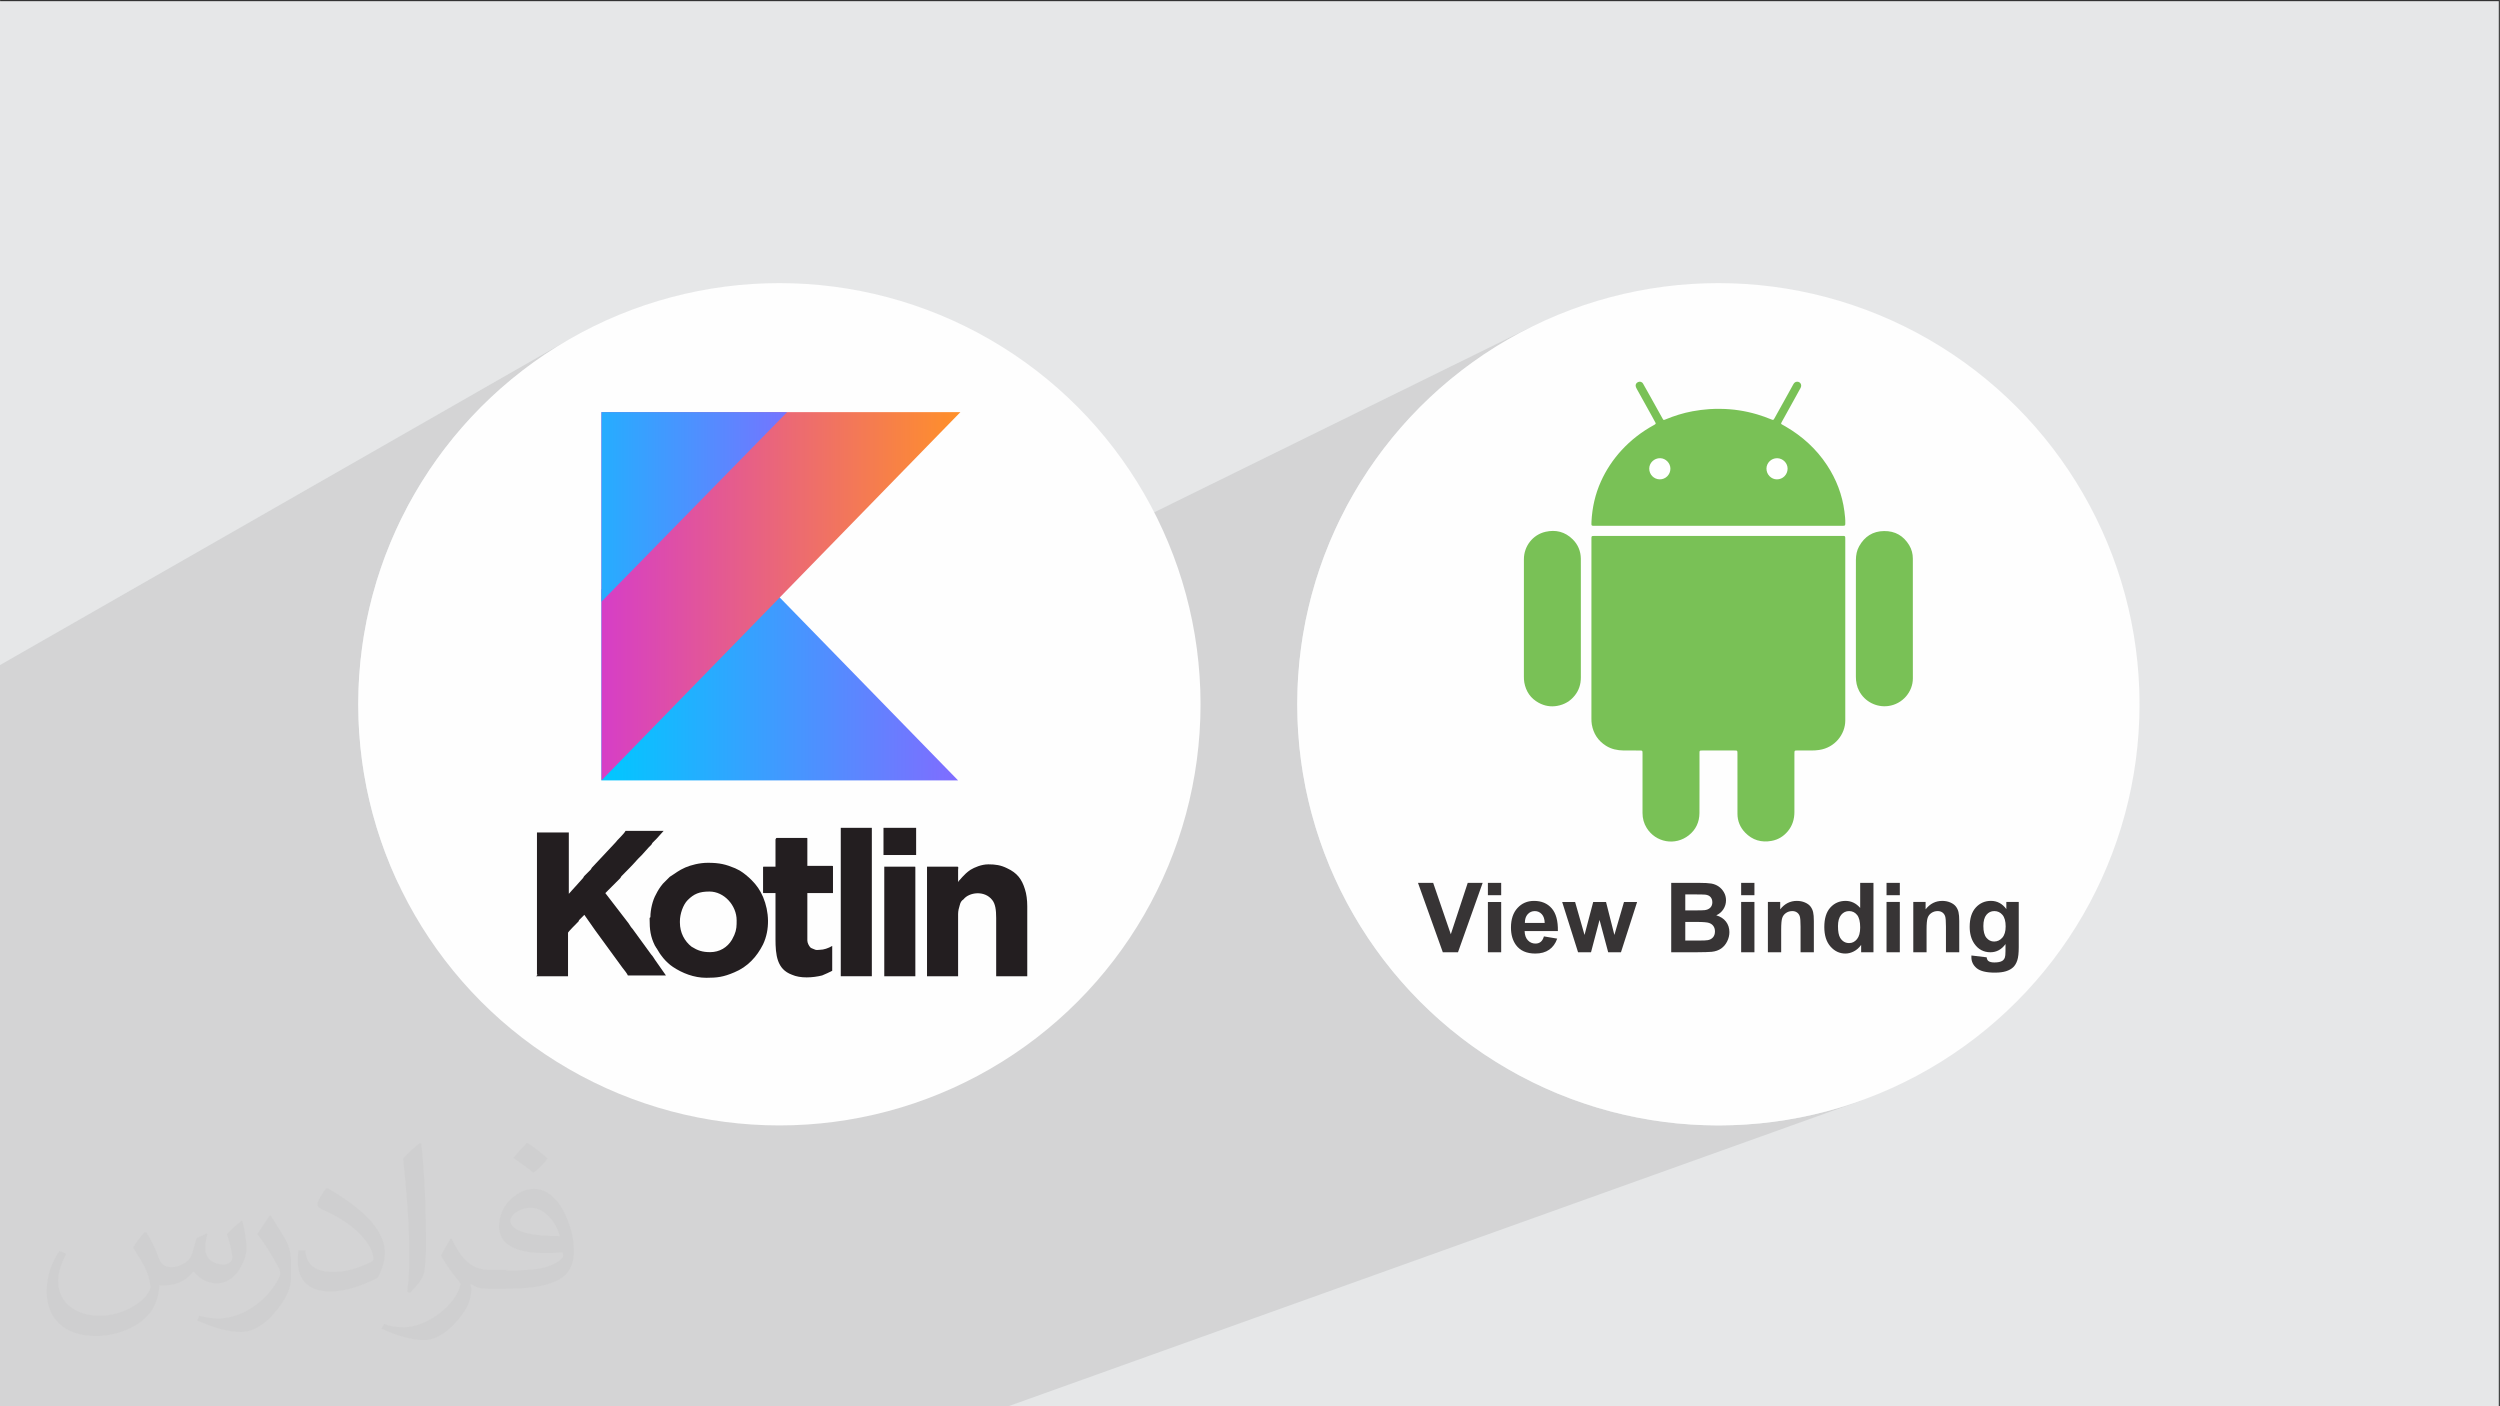 <?xml version="1.0" encoding="UTF-8"?>
<!DOCTYPE svg PUBLIC "-//W3C//DTD SVG 1.1//EN" "http://www.w3.org/Graphics/SVG/1.1/DTD/svg11.dtd">
<!-- Creator: CorelDRAW -->
<svg xmlns="http://www.w3.org/2000/svg" xml:space="preserve" width="3.703in" height="2.083in" version="1.1" style="shape-rendering:geometricPrecision; text-rendering:geometricPrecision; image-rendering:optimizeQuality; fill-rule:evenodd; clip-rule:evenodd"
viewBox="0 0 3703.33 2083.33"
 xmlns:xlink="http://www.w3.org/1999/xlink"
 xmlns:xodm="http://www.corel.com/coreldraw/odm/2003">
 <rect x="0" y="0" width="3703.33" height="2083.33" fill="#333333" stroke="none"/>
 <defs>
  <style type="text/css">
   <![CDATA[
    .fil4 {fill:#231E20}
    .fil0 {fill:#E6E7E8}
    .fil3 {fill:#FEFEFE}
    .fil10 {fill:#373435;fill-rule:nonzero}
    .fil8 {fill:#79C156;fill-rule:nonzero}
    .fil9 {fill:white;fill-rule:nonzero}
    .fil2 {fill:#373435;fill-opacity:0.031}
    .fil1 {fill:#373435;fill-opacity:0.102}
    .fil6 {fill:url(#id0)}
    .fil5 {fill:url(#id1)}
    .fil7 {fill:url(#id2)}
   ]]>
  </style>
  <linearGradient id="id0" gradientUnits="userSpaceOnUse" x1="890.69" y1="882.39" x2="1421.87" y2="882.39">
   <stop offset="0" style="stop-opacity:1; stop-color:#D63EC7"/>
   <stop offset="1" style="stop-opacity:1; stop-color:#FF9029"/>
  </linearGradient>
  <linearGradient id="id1" gradientUnits="userSpaceOnUse" x1="890.69" y1="1014.89" x2="1418.25" y2="1014.89">
   <stop offset="0" style="stop-opacity:1; stop-color:#00C8FF"/>
   <stop offset="1" style="stop-opacity:1; stop-color:#806CFF"/>
  </linearGradient>
  <linearGradient id="id2" gradientUnits="userSpaceOnUse" x1="890.69" y1="749.9" x2="1165.31" y2="749.9">
   <stop offset="0" style="stop-opacity:1; stop-color:#26ADFF"/>
   <stop offset="1" style="stop-opacity:1; stop-color:#7574FF"/>
  </linearGradient>
 </defs>
 <g id="Layer_x0020_1">
  <polygon class="fil0" points="-1.67,1.74 3701.66,1.74 3701.66,2084.93 -1.67,2084.93 "/>
  <polygon class="fil1" points="1489.01,2084.93 269.12,2084.93 42.54,2084.93 -1.67,2084.93 -1.67,986.11 857.07,494.73 830.95,509.75 805.63,525.98 781.17,543.37 757.61,561.9 734.96,581.51 713.3,602.17 692.64,623.83 673.03,646.47 654.51,670.04 637.11,694.5 620.89,719.81 605.86,745.94 592.08,772.85 579.59,800.48 568.42,828.81 558.61,857.8 550.2,887.41 543.24,917.59 537.75,948.32 533.78,979.54 531.37,1011.22 530.56,1043.33 531.37,1075.44 533.78,1107.12 537.75,1138.35 543.24,1169.07 550.2,1199.26 558.61,1228.86 568.42,1257.85 579.59,1286.19 590.14,1309.53 2275.04,480.95 2248.14,494.73 2222.01,509.75 2196.7,525.98 2172.23,543.37 2148.67,561.9 2126.03,581.51 2104.36,602.17 2083.7,623.83 2064.09,646.47 2045.57,670.04 2028.17,694.5 2011.94,719.81 1996.92,745.94 1983.14,772.85 1970.65,800.48 1959.48,828.81 1949.67,857.8 1941.26,887.41 1934.3,917.59 1928.81,948.32 1924.84,979.54 1922.43,1011.22 1921.62,1043.33 1922.43,1075.44 1924.84,1107.12 1928.81,1138.35 1934.3,1169.07 1941.26,1199.26 1949.67,1228.86 1959.48,1257.85 1970.65,1286.19 1983.14,1313.82 1996.92,1340.72 2011.94,1366.85 2028.17,1392.17 2045.57,1416.63 2064.09,1440.19 2083.7,1462.83 2104.36,1484.5 2126.03,1505.16 2148.67,1524.77 2172.23,1543.29 2196.7,1560.69 2222.01,1576.91 2248.14,1591.94 2275.04,1605.72 2302.67,1618.21 2331.01,1629.38 2360,1639.19 2389.6,1647.6 2419.79,1654.56 2450.51,1660.05 2481.73,1664.02 2513.42,1666.43 2545.52,1667.24 2577.63,1666.43 2609.31,1664.02 2640.54,1660.05 2671.26,1654.56 2701.45,1647.6 2731.06,1639.19 2760.04,1629.38 "/>
  <path class="fil2" d="M217.02 1826.24c7,11 12,21 16,32 3,7 5,19 21,19 5,0 11,-1 17,-5 7,-3 12,-9 14,-17l6 -21 15 -7 1 1c-2,8 -3,16 -3,21 0,18 15,24 27,24 7,0 13,-4 13,-10 0,-8 -4,-23 -8,-35 7,-7 14,-14 22,-20l1 1c4,15 6,30 6,40 0,10 -4,20 -8,27 -7,14 -20,25 -36,25 -12,0 -25,-6 -34,-17l-1 0c-9,11 -22,20 -43,20l-7 0c-1,14 -4,24 -9,33 -13,25 -50,42 -85.01,42 -49,0 -73.01,-28 -73.01,-66 0,-23 8,-45 19,-60l10 4c-7,14 -12,27 -12,40 0,35 29,52 62,52 31,0 68.01,-19 75.01,-42 -3,-25 -12,-36 -26,-59 4,-7 10,-15 17,-23l1 0 0 0 0 0 2 1 0 0 0 0 0 0 0 0 0 0 0.02 -0.01 -0.01 0.01zm564.05 -133.01c10,6 20,14 30,23 -6,8 -12,15 -21,21 -10,-8 -20,-15 -30,-22 7,-8 14,-15 20,-22l0 0 0 0 1 0 0 0 0 0 0 0 0 0zm5 96.01c-17,0 -30,11 -30,19 0,17 33,23 73.01,23 -5,-20 -22,-42 -43,-42l-0.01 0zm-37 93.01c22,0 41,-1 55,-4 16,-4 30,-12 30,-18 0,-2 0,-3 -1,-5 -9,1 -19,1 -29,1 -29,0 -52,-7 -61,-23 -2,-5 -4,-10 -4,-16 0,-16 7,-32 19,-42 10,-9 21,-14 33,-14 20,0 37,16 48,42 6,14 11,30 11,51 0,14 -4,25 -12,34 -16,15 -45,21 -90.01,21l-20 0 0 0 -5 0c-11,0 -19,-2 -25,-7l-1 0c0,3 1,5 1,7 0,10 -3,23 -10,33 -20,30 -42,43 -60,43 -19,0 -42,-7 -63,-17l4 -7c7,3 16,5 29,5 34,0 78.01,-33 84.01,-64 -1,-3 -4,-6 -7,-10 -10,-12 -16,-22 -22,-32 5,-10 10,-18 14,-25l2 0c14,29 28,46 57,46l5 0 0 0 21 0 0 0 0 0 -3 1 0 0 0 0 0 0 0 0 0 0 0 0zm-146.01 31c2,-14 3,-29 3,-43l0 -21c0,-39 -5,-96.01 -9,-133.01 7,-8 17,-17 25,-23l2 1c5,47 7,101.01 7,151.01 0,13 -1,26 -2,35 -1,12 -8,21 -22,35l-3 -1 0 0 0 0 -1 -1 0 0 0 0 0 0 0 0 0 0 0 0zm-151.02 -62.01c1,18 10,33 41,33 20,0 36,-5 55,-14 3,-1 5,-3 5,-5 0,-12 -9,-27 -24,-41 -14,-13 -34,-25 -51,-32 -6,-3 -8,-5 -8,-8 0,-5 7,-16 13,-24l2 0c20,11 43,27 60,44 15,16 25,33 25,51 0,13 -4,26 -11,38 -22,11 -46,20 -70.01,20 -29,0 -48,-14 -48,-45 0,-3 0,-9 1,-16l10 0 0 0 0 0 0 -1 0 0 0 0 0 0 0 0 0 0 0 0 0.01 0zm-52 -52l18 29c7,11 13,22 13,41l0 24c0,19 -12,39 -32,60 -15,14 -29,20 -42,20 -19,0 -40,-6 -65,-17l3 -7c8,2 17,4 28,4 36,0 72.01,-26 89.01,-58 2,-4 3,-7 3,-9 0,-4 -2,-8 -4,-11 -9,-17 -19,-33 -30,-47 6,-9 12,-18 18,-27l1 0 0 -2 0 0 0 0 0 0 0 0 0 0 0 0 -0.01 0z"/>
  <g id="_1659654135296">
   <g>
    <circle class="fil3" cx="1154.47" cy="1043.34" r="623.91"/>
    <path class="fil3" d="M977.19 746.35c12.66,0 24.18,9.22 24.18,20.72 0,11.51 -10.36,20.72 -24.18,20.72 -12.66,0 -24.17,-9.21 -24.17,-20.72 0,-11.52 10.35,-20.72 24.17,-20.72zm116.26 -2.3c10.36,0 19.56,10.36 19.56,21.88 0,11.51 -9.21,21.87 -19.56,21.87 -10.36,0 -19.56,-10.36 -19.56,-21.87 0,-11.52 9.2,-21.88 19.56,-21.88z"/>
    <path class="fil4" d="M794.17 1446.23l47.2 0 0 -64.46c0,-1.16 12.66,-13.81 14.96,-16.12 1.15,-1.16 1.15,-1.16 1.15,-2.3l8.06 -8.06 16.12 23.02c12.66,17.26 27.63,37.99 40.29,55.25 1.16,1.15 8.06,10.36 8.06,11.52l56.41 0 -16.12 -23.02c-2.3,-3.46 -3.46,-5.76 -5.76,-8.06l-27.63 -37.99c-2.3,-2.3 -3.46,-4.6 -5.76,-8.06l-11.51 -14.96c-4.6,-5.76 -18.42,-24.18 -23.02,-29.93l16.12 -16.12c2.3,-2.3 3.46,-3.46 5.76,-5.76 1.16,-1.16 1.16,-2.3 2.3,-3.46 8.06,-8.06 16.12,-16.12 24.18,-25.32l5.76 -5.76c3.46,-3.46 6.91,-8.06 10.36,-11.52 1.16,-1.16 2.3,-2.3 3.46,-3.46 1.16,-1.16 1.16,-2.3 2.3,-3.46 2.3,-2.3 3.46,-3.46 5.76,-5.76l10.36 -11.52 -56.41 0c-2.3,4.6 -12.66,13.81 -14.96,17.26l-34.53 36.83c-1.14,1.16 -1.14,2.3 -2.3,3.46 -1.16,1.14 -2.3,2.3 -3.46,3.46l-5.76 5.76c-1.16,1.16 -1.16,2.3 -2.3,3.46l-10.35 11.52c-2.3,2.3 -9.21,10.36 -10.36,11.51l0 -90.94 -47.2 0 0 210.65 1.16 0 0 0 -2.3 2.3 -0.01 0.02z"/>
    <path class="fil4" d="M1007.12 1364.5c0,-10.36 4.6,-24.18 11.52,-31.08 9.21,-9.21 17.26,-12.66 32.23,-12.66 21.87,0 40.29,20.72 40.29,42.59 0,8.06 0,13.8 -3.46,21.86 -1.16,2.3 -2.3,4.6 -3.46,6.91 -6.9,11.51 -18.42,18.42 -32.23,18.42 -11.52,0 -18.42,-2.3 -27.63,-8.06 -10.35,-8.06 -17.26,-20.72 -17.26,-35.69l0 -1.16 0 0 0 -1.14 0 0zm-44.89 -3.46c0,16.12 1.15,26.48 8.06,40.29 1.14,1.16 1.14,2.3 2.3,3.46 5.76,10.36 13.81,20.72 24.18,27.63 13.81,9.21 31.09,16.12 49.49,16.12 16.12,0 25.32,-1.16 41.44,-8.06 19.56,-8.06 33.39,-23.02 42.59,-41.44 10.36,-21.87 9.21,-48.35 0,-70.22 -4.6,-10.36 -9.21,-17.26 -17.26,-25.32 -4.6,-4.6 -11.52,-10.36 -17.26,-13.81 -2.3,-1.14 -4.6,-2.3 -6.9,-3.46 -13.81,-5.76 -23.02,-8.06 -40.29,-8.06 -12.66,0 -25.32,3.46 -33.39,6.91 -10.35,4.6 -13.81,8.06 -23.02,13.8 -2.3,2.3 -8.06,8.06 -10.36,10.36 -4.6,5.76 -6.91,9.2 -10.36,16.12 -4.6,8.06 -8.06,21.87 -8.06,33.39l-1.16 1.14 0 0 0 1.14 -0.02 0z"/>
    <path class="fil4" d="M1419.23 1305.8l0 -17.26c0,-2.3 1.16,-4.6 -1.16,-4.6l-44.89 0 0 162.3 46.05 0 0 -92.09c0,-4.6 1.16,-9.22 2.3,-12.66 1.16,-4.6 2.3,-6.9 5.76,-9.22 8.06,-10.35 31.07,-13.81 42.59,1.16 4.6,5.76 5.76,14.96 5.76,26.48l0 86.34 46.05 0 0 -103.6c0,-9.22 -1.16,-18.42 -3.46,-25.32 -4.6,-14.97 -11.52,-24.18 -26.48,-31.09 -9.2,-4.6 -17.26,-5.76 -27.63,-5.76 -10.35,0 -20.72,4.6 -26.47,8.06 -10.36,6.9 -16.12,16.12 -17.26,16.12l0 1.16 -1.14 0 0 -0.01z"/>
    <path class="fil4" d="M1148.71 1243.63l0 40.29 -17.26 0c-1.16,0 -1.16,0 -1.16,1.16l0 36.83c0,1.14 0,1.14 1.16,1.14l17.26 0 0 67.92c0,24.18 2.3,44.89 24.18,52.95 12.66,5.76 31.07,4.6 44.89,1.16 5.76,-2.3 10.35,-4.6 14.96,-6.9l0 -36.85c-5.76,3.46 -12.66,5.76 -18.42,5.76 -3.46,0 -4.6,1.16 -9.22,-1.16 -2.3,-1.14 -3.46,-1.14 -4.6,-2.3 -2.3,-2.3 -4.6,-6.9 -4.6,-10.36l0 -70.22 37.99 0 0 -39.13c0,-1.16 0,-1.16 -1.16,-1.16l-36.83 0 0 -40.29c0,-1.16 0,-1.16 -1.16,-1.16l-43.74 0c-1.16,0 -1.16,0 -1.16,1.16l0 -1.16 0 0 -1.16 2.3 0.01 0.01z"/>
    <polygon class="fil4" points="1245.41,1446.23 1291.44,1446.23 1291.44,1226.37 1245.41,1226.37 "/>
    <path class="fil4" d="M1309.86 1446.23l46.04 0 0 -161.16c0,-1.16 0,-1.16 -1.14,-1.16l-44.9 0 0 162.3 0 0.02z"/>
    <polygon class="fil4" points="1308.71,1266.65 1357.06,1266.65 1357.06,1226.37 1308.71,1226.37 "/>
    <polygon class="fil5" points="1419.23,1156.15 890.86,1156.15 890.86,960.45 890.86,872.97 1151.01,881.03 "/>
    <polygon class="fil6" points="890.86,610.52 1422.67,610.52 890.86,1156.15 "/>
    <polygon class="fil7" points="890.86,610.52 1165.98,610.52 890.86,891.39 "/>
   </g>
   <g>
    <circle class="fil3" cx="2545.53" cy="1043.34" r="623.91"/>
    <g>
     <g>
      <path class="fil8" d="M2545.43 793.92c60.71,0 121.41,0 182.12,0 1.31,0 2.61,0.03 3.92,0.07 1.33,0.04 1.97,0.77 2.01,2.07 0.03,0.98 0.06,1.96 0.06,2.94 0,89.48 0.01,178.96 -0,268.44 0,20.28 -15.4,40.33 -38.96,43.61 -3.75,0.52 -7.57,0.78 -11.4,0.75 -7.19,-0.07 -14.39,-0.05 -21.58,0 -3.1,0.02 -3.3,0.3 -3.4,3.4 -0.03,1.09 -0.01,2.18 -0.01,3.27 0,28.23 0.04,56.46 -0.02,84.69 -0.02,10.33 -2.85,19.76 -9.45,27.9 -6.37,7.85 -14.52,12.85 -24.41,14.66 -15.1,2.77 -28.33,-1.13 -39.09,-12.25 -7.5,-7.76 -11.39,-17.19 -11.4,-28.04 -0.04,-29.32 -0.02,-58.64 -0.02,-87.95 0,-6.04 0.23,-5.68 -5.73,-5.68 -14.93,-0 -29.86,0 -44.8,0 -0.44,0 -0.87,-0 -1.31,0 -4.33,0.04 -4.39,0.07 -4.39,4.39 -0.01,29.43 0.11,58.85 -0.06,88.28 -0.08,13.37 -5.27,24.64 -15.85,33 -20.02,15.82 -48.91,10.72 -62.35,-10.96 -4.16,-6.71 -6.15,-14.1 -6.14,-22.06 0.06,-28.99 0.02,-57.98 0.02,-86.97 0,-1.2 -0.02,-2.4 -0.07,-3.59 -0.05,-1.31 -0.76,-1.98 -2.06,-2.02 -0.98,-0.03 -1.96,-0.06 -2.94,-0.06 -7.63,-0 -15.26,0.1 -22.89,-0.03 -9.28,-0.15 -18.19,-1.92 -26.18,-6.98 -11.72,-7.41 -18.68,-17.99 -21.01,-31.64 -0.52,-3.02 -0.58,-6.06 -0.58,-9.11 0.02,-87.95 0.01,-175.91 0.02,-263.86 0,-6.74 -0.46,-6.22 6.16,-6.22 60.6,-0.01 121.2,-0 181.8,-0z"/>
      <path class="fil8" d="M2545.44 778.93c-60.6,0 -121.21,0 -181.81,-0.01 -6.37,-0 -6.44,0.76 -6.09,-6.22 1.05,-20.64 5.46,-40.52 13.99,-59.43 7.68,-17.03 17.84,-32.39 30.48,-46.16 13.92,-15.15 29.95,-27.54 47.98,-37.38 0.38,-0.21 0.76,-0.43 1.13,-0.67 1.85,-1.24 1.95,-1.47 0.93,-3.4 -1.58,-2.98 -3.2,-5.94 -4.85,-8.9 -7.45,-13.43 -14.93,-26.85 -22.38,-40.28 -0.53,-0.95 -1.06,-1.91 -1.43,-2.93 -1.15,-3.16 -0.02,-5.99 2.88,-7.43 2.82,-1.4 6.02,-0.61 7.66,2.2 3.24,5.55 6.32,11.19 9.45,16.8 6.47,11.61 12.91,23.23 19.39,34.84 1.44,2.58 1.49,2.61 4.31,1.44 12.91,-5.37 26.2,-9.52 39.95,-12.1 8.24,-1.55 16.55,-2.57 24.93,-3.19 5.56,-0.41 11.1,-0.43 16.65,-0.39 18.52,0.13 36.65,2.94 54.41,8.17 7.01,2.06 13.86,4.55 20.62,7.32 3.32,1.36 3.37,1.37 5.21,-1.93 6.26,-11.22 12.5,-22.47 18.73,-33.7 2.96,-5.33 5.93,-10.66 8.85,-16.02 1.35,-2.48 3.13,-4.23 6.14,-4.07 4.59,0.23 7.04,4.79 4.77,9.13 -2.73,5.21 -5.67,10.31 -8.52,15.46 -6.28,11.34 -12.56,22.68 -18.84,34.02 -0.42,0.76 -0.8,1.55 -1.22,2.31 -0.63,1.15 -0.09,1.81 0.9,2.36 1.81,1 3.62,2.02 5.41,3.06 24.78,14.43 45.54,33.22 61.35,57.22 13.8,20.96 22.63,43.86 25.86,68.83 0.76,5.83 1.41,11.68 1.26,17.57 -0.07,3.13 -0.31,3.37 -3.34,3.46 -1.2,0.03 -2.4,0.01 -3.6,0.01 -60.39,0 -120.77,0 -181.16,0z"/>
      <path class="fil8" d="M2341.8 916.56c0,28.98 -0.03,57.96 0.02,86.95 0.02,10.06 -2.8,19.11 -9.13,26.98 -6.69,8.32 -15.37,13.34 -25.87,15.22 -9.7,1.74 -18.91,0.1 -27.49,-4.57 -11.97,-6.52 -18.87,-16.74 -21.3,-30.08 -0.54,-3.01 -0.62,-6.05 -0.62,-9.11 0.02,-57.85 -0,-115.71 0.03,-173.57 0.01,-19.24 13.12,-36.16 31.82,-40.52 15.3,-3.56 29.09,-0.09 40.37,11.03 7.91,7.8 12,17.56 12.15,28.76 0.11,8.71 0.03,17.43 0.03,26.15 0,20.92 0,41.84 0,62.76z"/>
      <path class="fil8" d="M2833.62 916.63c0,29.42 -0.1,58.83 0.04,88.25 0.09,19.65 -15,38.26 -36.61,41.06 -17.36,2.25 -34.69,-6.48 -43,-22.33 -3.46,-6.6 -4.8,-13.74 -4.8,-21.13 -0.02,-44.02 -0.01,-88.04 -0.01,-132.05 0,-13.73 -0.09,-27.46 0.04,-41.18 0.07,-7.04 1.35,-13.9 4.86,-20.12 8.07,-14.33 20.15,-22.21 36.83,-22.41 16.48,-0.19 28.86,7.04 37.3,21.05 3.67,6.09 5.35,12.82 5.35,19.95 0,26.47 0,52.95 0,79.43 0,3.16 0,6.32 0,9.48z"/>
      <path class="fil9" d="M2474.47 694.5c-0.09,8.7 -7.18,15.78 -15.88,15.64 -8.62,-0.13 -15.57,-7.18 -15.48,-16.05 0.08,-8.53 7.45,-15.48 16.22,-15.31 8.26,0.17 15.23,7.39 15.15,15.72z"/>
      <path class="fil9" d="M2616.76 694.2c0.06,-8.49 7.16,-15.44 15.74,-15.41 8.5,0.03 15.69,7.22 15.59,15.59 -0.1,8.78 -7.06,15.75 -15.76,15.78 -8.53,0.03 -15.61,-7.24 -15.56,-15.96z"/>
     </g>
    </g>
    <path class="fil10" d="M2137.32 1410.76l-36.79 -102.85 22.5 0 26.12 76.13 25.07 -76.13 22.12 0 -36.57 102.85 -22.44 0zm66.77 -84.6l0 -18.24 19.68 0 0 18.24 -19.68 0zm0 84.6l0 -74.55 19.68 0 0 74.55 -19.68 0zm83 -23.56l19.68 3.31c-2.52,7.21 -6.52,12.69 -11.95,16.47 -5.46,3.76 -12.28,5.65 -20.44,5.65 -12.95,0 -22.55,-4.24 -28.75,-12.71 -4.91,-6.8 -7.37,-15.37 -7.37,-25.74 0,-12.35 3.23,-22.05 9.67,-29.04 6.44,-7.02 14.6,-10.52 24.46,-10.52 11.06,0 19.8,3.67 26.21,10.99 6.39,7.33 9.46,18.56 9.17,33.69l-49.27 0c0.14,5.84 1.73,10.39 4.77,13.65 3.02,3.26 6.8,4.89 11.3,4.89 3.09,0 5.67,-0.84 7.75,-2.52 2.11,-1.68 3.69,-4.38 4.77,-8.12zm1.15 -19.96c-0.14,-5.72 -1.6,-10.07 -4.41,-13.04 -2.8,-2.99 -6.2,-4.48 -10.22,-4.48 -4.29,0 -7.83,1.58 -10.63,4.71 -2.8,3.14 -4.16,7.42 -4.11,12.81l29.37 0zm49.44 43.52l-23.56 -74.55 19.15 0 13.96 48.86 12.86 -48.86 19 0 12.38 48.86 14.24 -48.86 19.44 0 -23.94 74.55 -18.91 0 -12.81 -47.95 -12.64 47.95 -19.17 0zm137.99 -102.85l41.13 0c8.17,0 14.22,0.34 18.22,1 4.02,0.7 7.59,2.11 10.75,4.24 3.16,2.15 5.79,5 7.9,8.57 2.11,3.57 3.16,7.59 3.16,12.02 0,4.78 -1.3,9.21 -3.88,13.21 -2.59,4.02 -6.11,7.01 -10.54,9.02 6.25,1.85 11.04,4.96 14.41,9.36 3.35,4.41 5.03,9.58 5.03,15.54 0,4.69 -1.08,9.24 -3.26,13.67 -2.18,4.43 -5.15,7.97 -8.93,10.63 -3.76,2.63 -8.4,4.26 -13.94,4.88 -3.44,0.36 -11.8,0.6 -25.04,0.69l-35.03 0 0 -102.85zm20.83 17.09l0 23.7 13.6 0c8.07,0 13.09,-0.12 15.06,-0.36 3.54,-0.41 6.35,-1.63 8.38,-3.66 2.04,-2.04 3.04,-4.7 3.04,-8 0,-3.18 -0.89,-5.74 -2.63,-7.73 -1.75,-1.99 -4.36,-3.19 -7.81,-3.59 -2.06,-0.24 -7.97,-0.36 -17.72,-0.36l-11.92 0zm0 40.79l0 27.58 19.25 0c7.47,0 12.24,-0.22 14.25,-0.62 3.09,-0.58 5.6,-1.94 7.54,-4.12 1.94,-2.2 2.92,-5.1 2.92,-8.76 0,-3.12 -0.74,-5.72 -2.25,-7.88 -1.48,-2.16 -3.66,-3.74 -6.49,-4.72 -2.82,-0.98 -8.98,-1.48 -18.43,-1.48l-16.78 0zm82.76 -39.64l0 -18.24 19.68 0 0 18.24 -19.68 0zm0 84.6l0 -74.55 19.68 0 0 74.55 -19.68 0zm107.71 0l-19.68 0 0 -37.99c0,-8.04 -0.43,-13.24 -1.27,-15.58 -0.86,-2.37 -2.22,-4.19 -4.14,-5.51 -1.92,-1.31 -4.21,-1.96 -6.89,-1.96 -3.45,0 -6.54,0.93 -9.27,2.8 -2.75,1.87 -4.62,4.36 -5.62,7.42 -1.03,3.09 -1.54,8.79 -1.54,17.12l0 33.7 -19.68 0 0 -74.55 18.24 0 0 10.94c6.54,-8.35 14.75,-12.52 24.69,-12.52 4.36,0 8.35,0.79 11.97,2.35 3.64,1.58 6.37,3.57 8.21,5.98 1.87,2.44 3.16,5.2 3.88,8.29 0.74,3.09 1.1,7.49 1.1,13.24l0 46.27zm88.31 0l-18.24 0 0 -10.94c-3.04,4.26 -6.65,7.45 -10.8,9.6 -4.14,2.13 -8.33,3.21 -12.54,3.21 -8.59,0 -15.94,-3.45 -22.07,-10.37 -6.1,-6.92 -9.17,-16.55 -9.17,-28.92 0,-12.64 2.97,-22.26 8.93,-28.85 5.96,-6.58 13.48,-9.87 22.57,-9.87 8.33,0 15.57,3.47 21.65,10.39l0 -37.11 19.68 0 0 102.85zm-52.57 -38.71c0,7.97 1.1,13.74 3.28,17.31 3.19,5.17 7.61,7.76 13.31,7.76 4.52,0 8.38,-1.94 11.54,-5.81 3.19,-3.88 4.76,-9.65 4.76,-17.36 0,-8.59 -1.53,-14.77 -4.62,-18.56 -3.09,-3.78 -7.02,-5.67 -11.83,-5.67 -4.67,0 -8.57,1.87 -11.73,5.6 -3.14,3.74 -4.72,9.31 -4.72,16.74zm71.94 -45.89l0 -18.24 19.68 0 0 18.24 -19.68 0zm0 84.6l0 -74.55 19.68 0 0 74.55 -19.68 0zm107.7 0l-19.68 0 0 -37.99c0,-8.04 -0.43,-13.24 -1.27,-15.58 -0.86,-2.37 -2.22,-4.19 -4.14,-5.51 -1.91,-1.31 -4.21,-1.96 -6.89,-1.96 -3.45,0 -6.54,0.93 -9.27,2.8 -2.75,1.87 -4.62,4.36 -5.62,7.42 -1.03,3.09 -1.53,8.79 -1.53,17.12l0 33.7 -19.68 0 0 -74.55 18.24 0 0 10.94c6.54,-8.35 14.75,-12.52 24.68,-12.52 4.36,0 8.36,0.79 11.97,2.35 3.64,1.58 6.37,3.57 8.22,5.98 1.86,2.44 3.16,5.2 3.88,8.29 0.74,3.09 1.1,7.49 1.1,13.24l0 46.27zm18.07 4.74l22.55 2.72c0.38,2.66 1.24,4.48 2.59,5.48 1.89,1.41 4.83,2.13 8.86,2.13 5.15,0 9,-0.76 11.58,-2.32 1.73,-1.03 3.04,-2.69 3.93,-4.98 0.59,-1.63 0.91,-4.67 0.91,-9.06l0.09 -10.89c-5.94,8.12 -13.41,12.16 -22.41,12.16 -10.01,0 -17.95,-4.24 -23.8,-12.69 -4.6,-6.68 -6.9,-15.01 -6.9,-24.94 0,-12.5 3.02,-22.02 9.02,-28.61 6.01,-6.58 13.5,-9.89 22.46,-9.89 9.22,0 16.83,4.05 22.82,12.14l0 -10.56 18.39 0 0 66.84c0,8.79 -0.72,15.37 -2.18,19.7 -1.44,4.36 -3.47,7.76 -6.11,10.25 -2.61,2.47 -6.1,4.43 -10.48,5.82 -4.38,1.41 -9.91,2.11 -16.59,2.11 -12.64,0 -21.59,-2.18 -26.89,-6.51 -5.29,-4.36 -7.92,-9.84 -7.92,-16.52 0,-0.65 0.02,-1.46 0.07,-2.39zm17.67 -43.52c0,7.9 1.53,13.67 4.57,17.33 3.06,3.66 6.85,5.51 11.32,5.51 4.79,0 8.86,-1.89 12.16,-5.65 3.33,-3.76 4.98,-9.31 4.98,-16.69 0,-7.71 -1.58,-13.43 -4.76,-17.17 -3.16,-3.73 -7.19,-5.6 -12.04,-5.6 -4.72,0 -8.6,1.84 -11.66,5.5 -3.04,3.66 -4.57,9.24 -4.57,16.76z"/>
   </g>
  </g>
 </g>
</svg>
